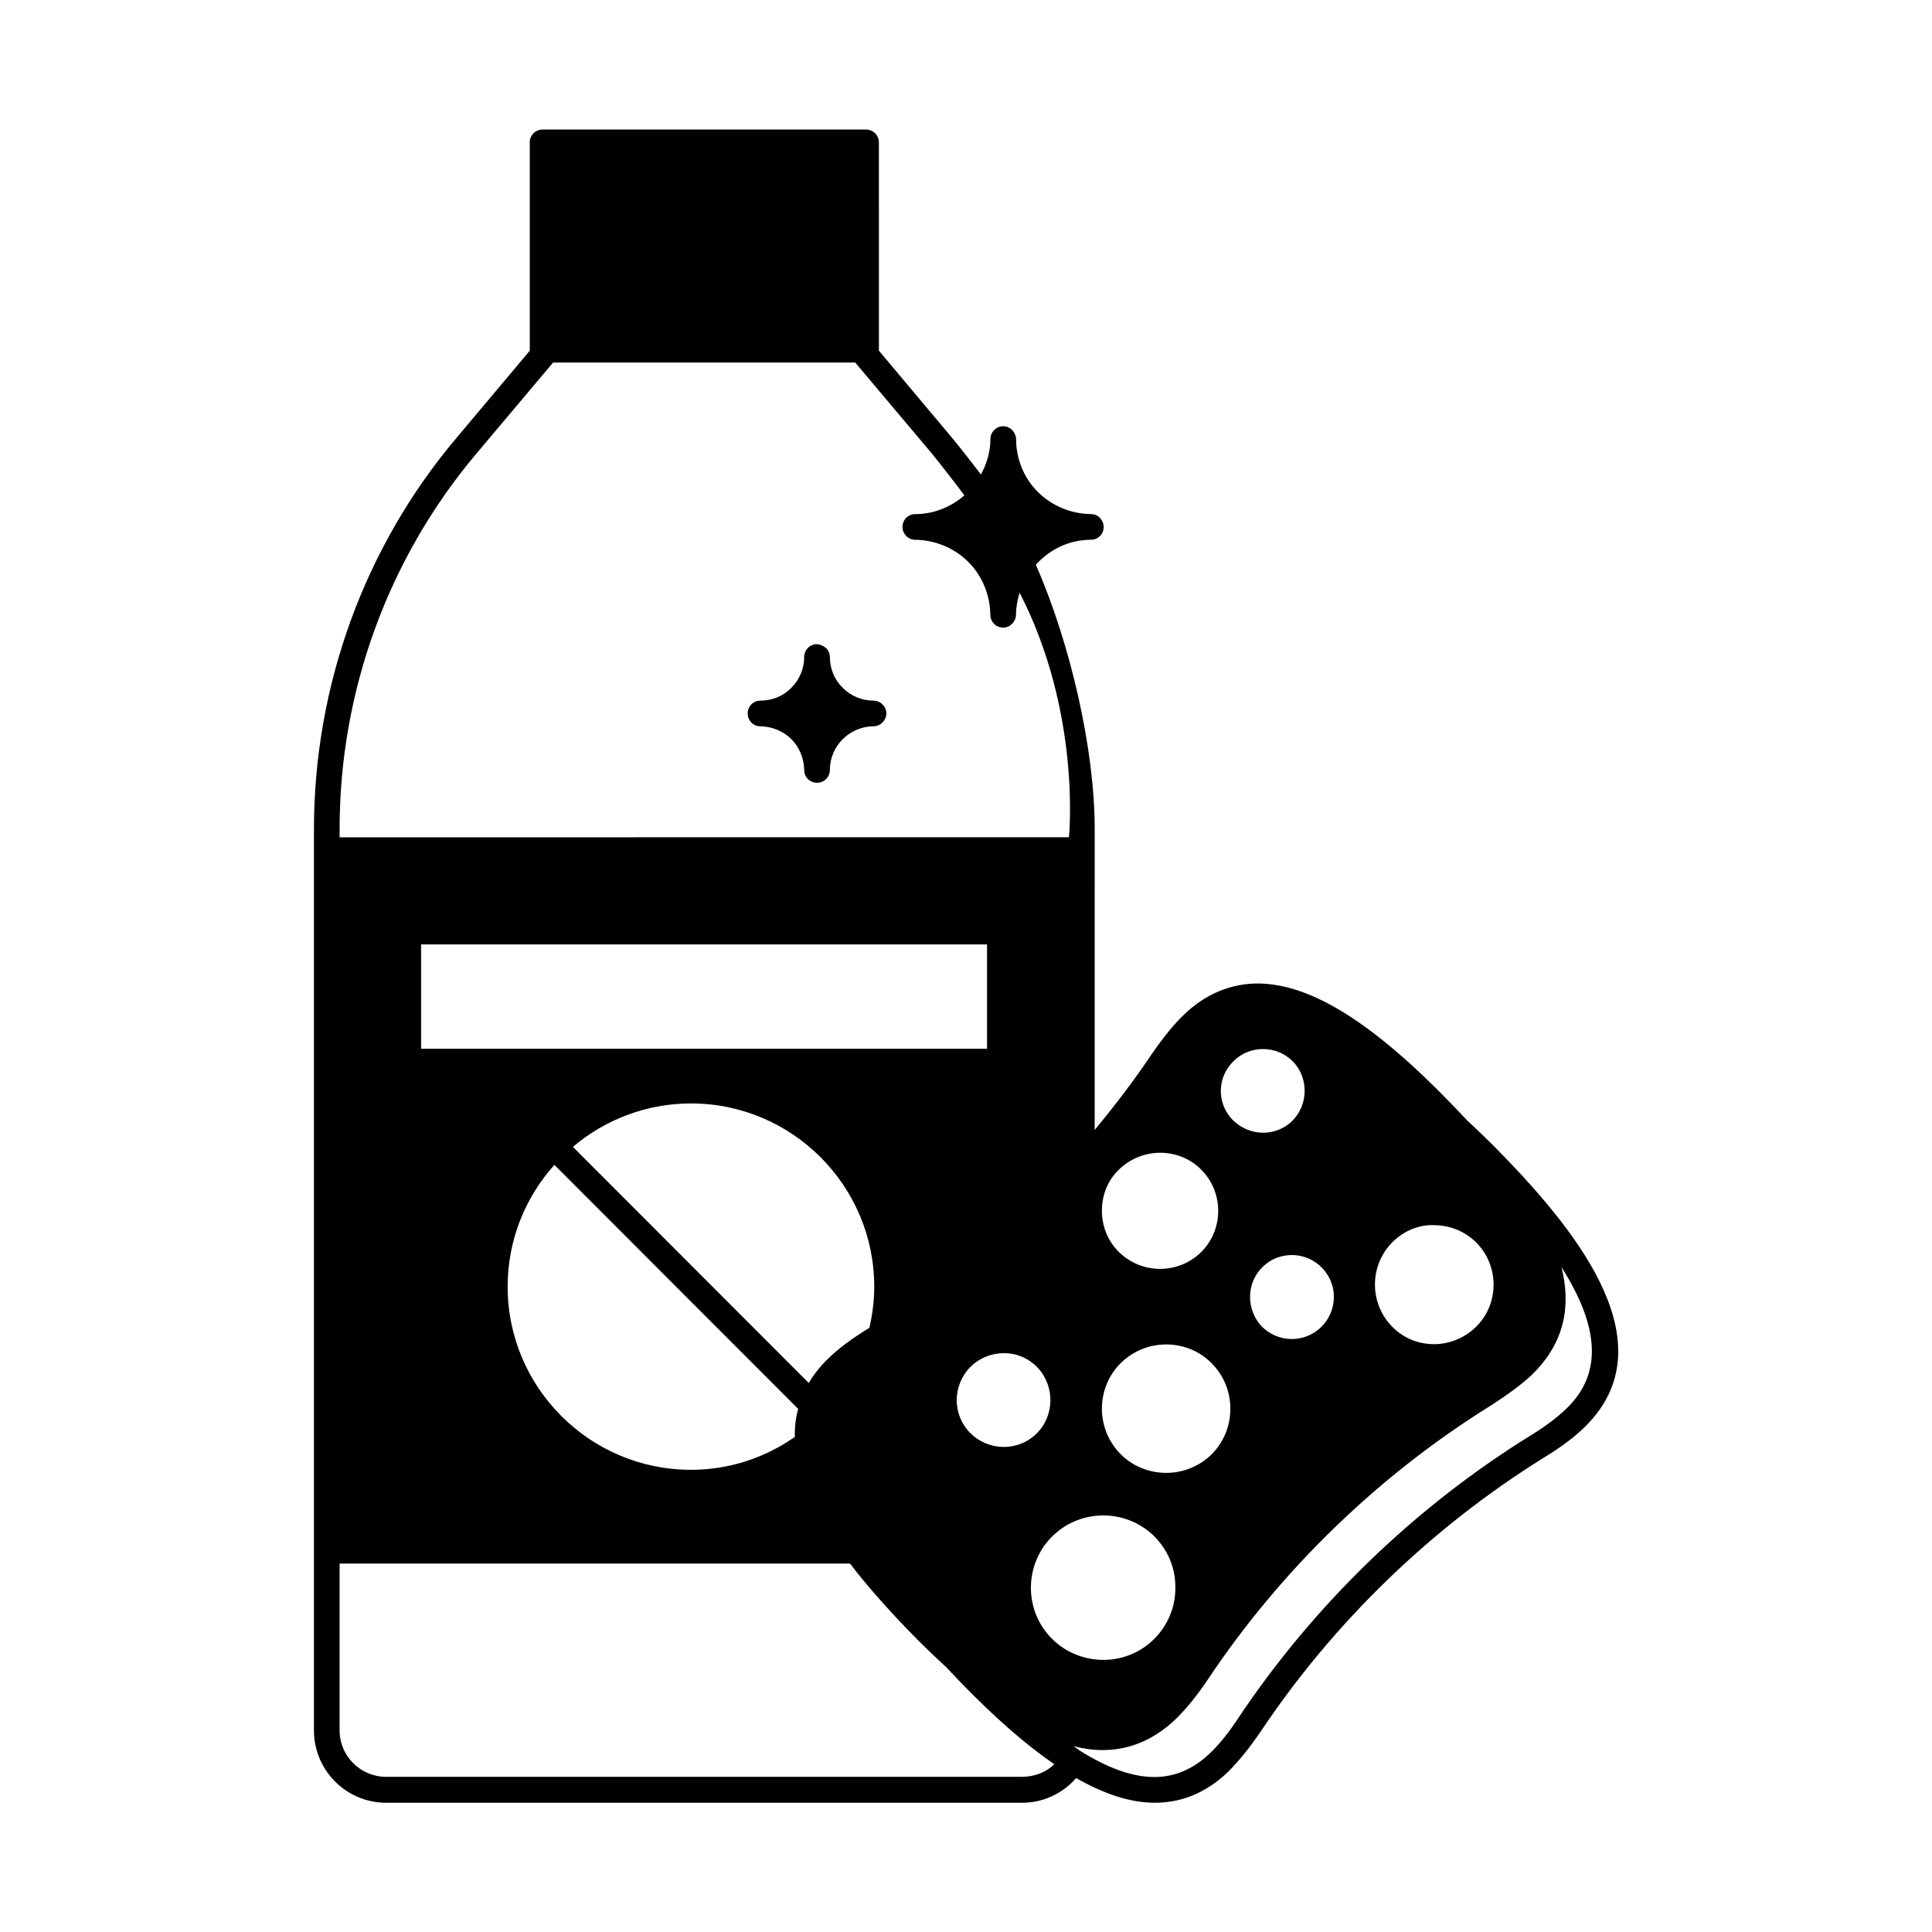<?xml version="1.0" encoding="UTF-8"?>
<!-- Uploaded to: ICON Repo, www.iconrepo.com, Generator: ICON Repo Mixer Tools -->
<svg fill="#000000" width="800px" height="800px" version="1.1" viewBox="144 144 512 512" xmlns="http://www.w3.org/2000/svg">
 <g>
  <path d="m542.56 450.45c-3.199-3.336-6.398-6.398-9.602-9.395-0.066 0-0.203-0.137-0.203-0.203l-4.086-4.289c-20.832-21.516-37.035-31.66-50.992-31.93-7.352-0.066-14.23 2.723-19.949 8.305-2.519 2.383-5.309 5.785-8.512 10.418-4.699 7.012-9.805 13.684-15.113 20.086l0.004-79.801c0-20.766-6.262-48.609-15.59-69.988 3.609-4.016 8.781-6.606 14.57-6.606 1.906 0 3.402-1.496 3.402-3.402 0-1.84-1.496-3.402-3.336-3.402-5.309-0.066-10.418-2.18-14.094-5.856-3.676-3.609-5.785-8.781-5.785-14.023-0.066-1.84-1.566-3.402-3.402-3.402h-0.066c-1.84 0-3.336 1.566-3.336 3.402 0 3.336-0.953 6.535-2.519 9.395-2.656-3.539-6.059-7.828-7.762-9.871l-19.266-22.945-0.008-55.215c0-1.84-1.496-3.402-3.402-3.402h-85.719c-1.906 0-3.402 1.566-3.402 3.402v55.215l-19.336 23.012c-24.441 28.867-37.855 65.766-37.855 103.76v238.9c0 10.555 8.578 19.133 19.133 19.133h168.57c5.582 0 10.688-2.449 14.297-6.535 7.488 4.289 14.5 6.535 20.832 6.535 7.215 0 13.754-2.723 19.473-8.238 2.723-2.723 5.652-6.332 8.441-10.418 19.473-29.207 45.48-54.328 75.164-72.781 4.492-2.723 8.102-5.445 10.758-8.035 22.266-21.648-1.496-51.332-21.309-71.824zm-101.92 3.402c6.195-5.922 16-5.785 21.855 0.273 5.922 6.129 5.785 15.93-0.34 21.855-2.996 2.859-6.875 4.289-10.688 4.289-4.086 0-8.102-1.566-11.164-4.699-2.859-2.926-4.356-6.875-4.289-10.961 0.062-4.152 1.695-8.035 4.625-10.758zm94.43 41.871c-2.996 2.859-6.875 4.492-11.031 4.492h-0.273c-4.223-0.066-8.102-1.77-10.961-4.766-6.059-6.332-5.856-16.34 0.34-22.398 2.996-2.926 7.148-4.629 11.164-4.356 4.223 0.066 8.168 1.77 11.098 4.766 5.996 6.262 5.859 16.27-0.336 22.262zm-37.582-7.828c-0.066 2.996-1.293 5.785-3.402 7.828-2.18 2.109-4.969 3.133-7.762 3.133-2.926 0-5.785-1.156-7.965-3.336-4.223-4.562-4.086-11.574 0.273-15.797 2.109-2.043 4.766-3.133 7.898-3.133 2.996 0.066 5.785 1.293 7.828 3.402 2.039 2.113 3.195 4.973 3.129 7.902zm-10.824-62.57c4.223 4.426 4.086 11.508-0.273 15.797-2.109 2.043-4.902 3.062-7.625 3.062-2.926 0-5.856-1.156-8.102-3.402-2.043-2.109-3.199-4.902-3.133-7.898 0.066-2.926 1.293-5.719 3.473-7.762 4.289-4.223 11.371-4.152 15.66 0.203zm-16.613 92.254c-0.066 4.629-1.906 8.852-5.176 12.051-3.336 3.133-7.559 4.699-11.777 4.699-4.492 0-8.988-1.703-12.324-5.176-6.469-6.738-6.332-17.496 0.34-24.031 3.269-3.133 7.488-4.832 11.984-4.832h0.203c4.562 0.066 8.852 1.906 11.984 5.176 3.133 3.262 4.836 7.551 4.766 12.113zm-19.949 33.766c3.609 3.746 5.516 8.578 5.379 13.754-0.066 5.176-2.18 9.941-5.856 13.48-3.539 3.402-8.238 5.309-13.207 5.309h-0.41c-5.106-0.137-9.941-2.18-13.48-5.856-7.285-7.559-7.082-19.676 0.477-27.027 7.629-7.352 19.746-7.148 27.098 0.34zm-159.18-98.648 64.609 64.68c-0.68 2.316-0.953 4.832-0.887 7.422-8.102 5.652-17.566 8.715-27.504 8.715-26.824 0-48.609-21.785-48.609-48.543 0-12.395 4.699-23.695 12.391-32.273zm114.65-58.414v27.641h-149.98v-27.641zm-109.75 53.648c8.441-7.148 19.402-11.508 31.316-11.508 26.758 0 48.543 21.785 48.543 48.543 0 3.812-0.477 7.422-1.293 10.961l-0.273 0.137c-4.562 2.793-8.168 5.516-10.758 8.102-2.043 1.973-3.676 4.086-5.039 6.332zm105.46 58.211c2.383-2.316 5.516-3.539 8.781-3.539h0.066c3.336 0 6.469 1.363 8.781 3.746 4.699 4.969 4.629 12.801-0.273 17.633-2.316 2.246-5.379 3.473-8.645 3.473h-0.203c-3.336-0.066-6.469-1.43-8.781-3.812-4.699-4.84-4.629-12.668 0.273-17.5zm-167.28-142.5c0-36.426 12.867-71.691 36.219-99.398l20.355-24.168h80.066l20.355 24.168c1.84 2.246 5.922 7.488 8.578 11.031-3.609 3.133-8.168 4.969-13.004 4.969-1.906 0-3.402 1.496-3.402 3.402 0 1.84 1.496 3.402 3.402 3.402 5.242 0.066 10.348 2.18 14.023 5.856 3.676 3.609 5.785 8.781 5.856 14.023 0 1.84 1.496 3.402 3.402 3.402 1.84 0 3.336-1.566 3.402-3.402 0-2.043 0.41-4.016 0.953-5.856 16.477 32 13.07 64.812 13.07 64.812l-193.28 0.008zm180.89 251.23h-168.57c-6.809 0-12.324-5.516-12.324-12.324v-44.184h135.28c4.016 5.309 8.918 10.895 15.32 17.566 3.402 3.539 6.809 6.809 10.211 9.941l3.746 3.949c9.191 9.465 17.293 16.543 24.852 21.719-2.25 2.176-5.312 3.332-8.512 3.332zm144.2-97.562c-2.316 2.246-5.516 4.699-9.531 7.148-30.57 18.926-57.324 44.797-77.34 74.754-2.449 3.746-5.039 7.012-7.488 9.328-9.055 8.715-20.016 8.512-34.586-0.613-0.477-0.34-1.09-0.816-1.633-1.156 2.519 0.613 5.039 1.02 7.625 1.02 6.606 0 13.277-2.316 19.473-8.238 2.723-2.656 5.652-6.262 8.441-10.418 19.473-29.207 45.48-54.328 75.23-72.781 4.426-2.859 8.035-5.516 10.688-8.035 8.918-8.645 10.348-18.586 7.828-28.527 10.348 16.277 10.691 28.531 1.293 37.52z"/>
  <path d="m375.49 329.67c-3.062 0-6.059-1.227-8.168-3.402-2.18-2.109-3.402-5.106-3.402-8.168 0-1.906-1.566-3.199-3.402-3.402-1.906 0-3.402 1.566-3.402 3.402 0 3.133-1.227 5.992-3.402 8.168-2.18 2.246-5.106 3.402-8.168 3.402-1.906 0-3.402 1.496-3.402 3.402s1.496 3.402 3.336 3.402c3.133 0.066 6.129 1.293 8.238 3.402s3.336 5.106 3.402 8.168c0 1.906 1.496 3.402 3.402 3.402 1.84 0 3.402-1.496 3.402-3.402 0-6.332 5.176-11.508 11.574-11.574 1.84 0 3.336-1.496 3.402-3.402-0.004-1.762-1.504-3.398-3.41-3.398z"/>
 </g>
</svg>